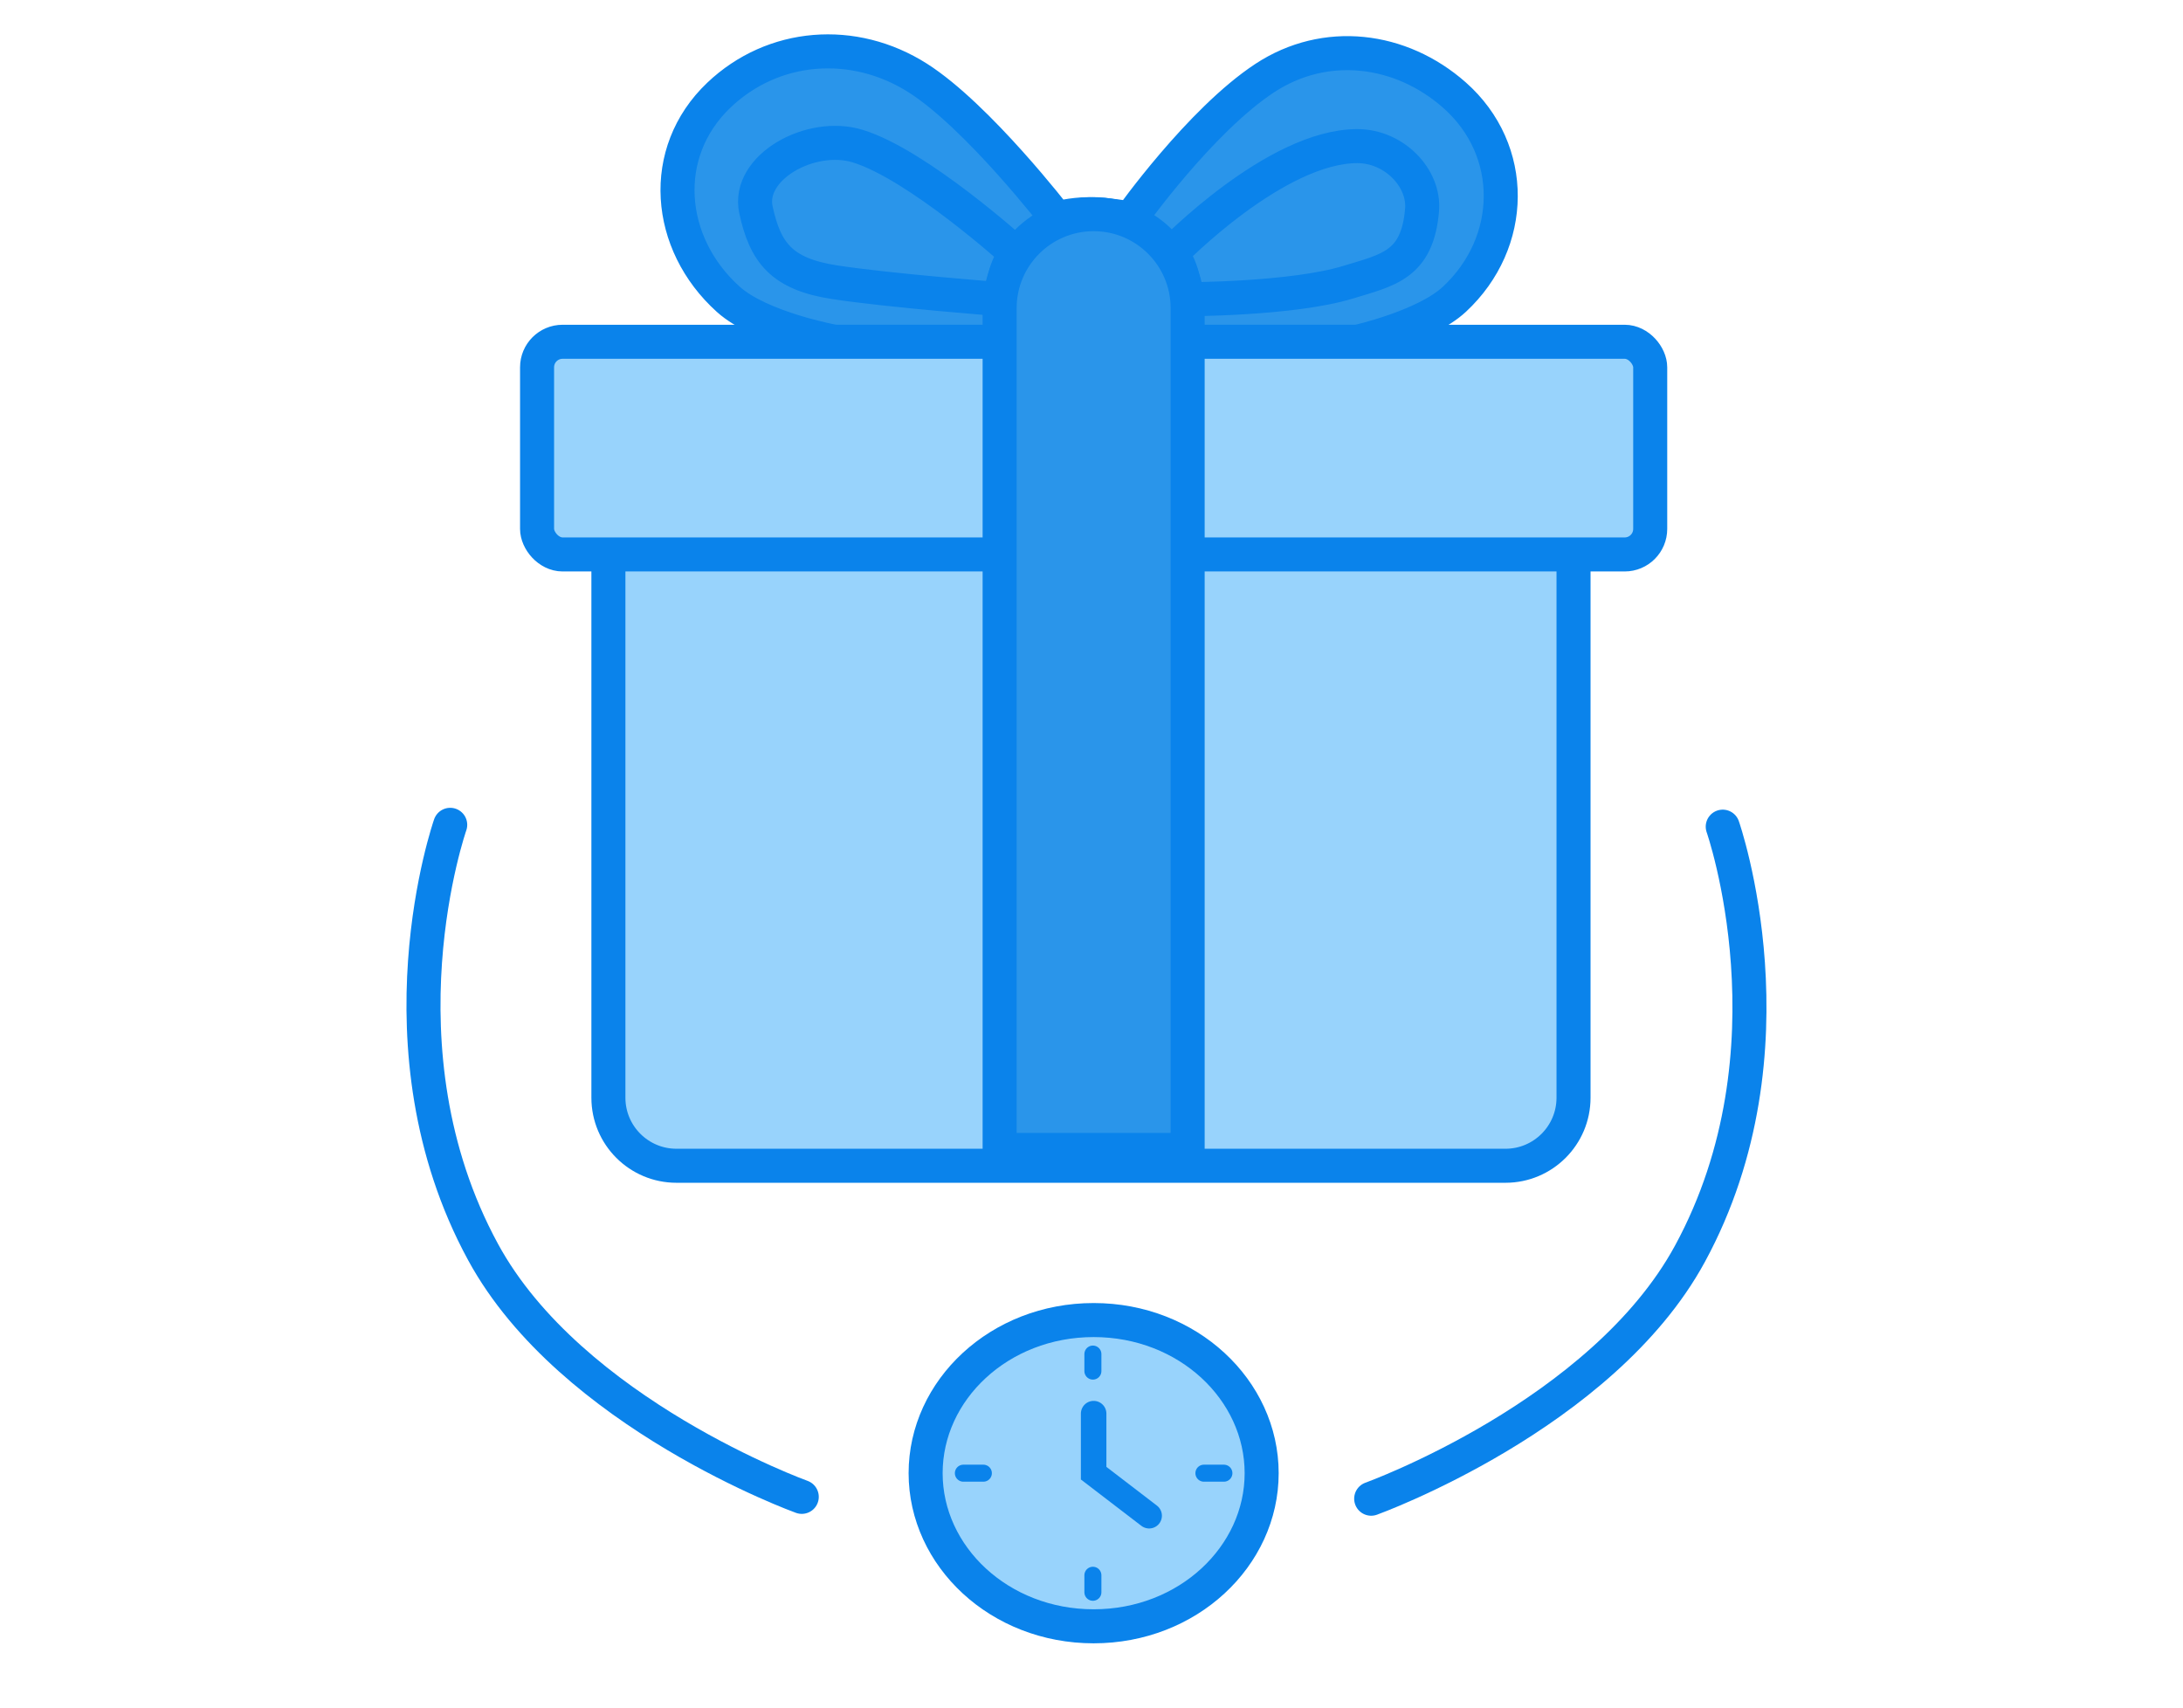 <svg width="340" height="266" viewBox="0 0 340 266" fill="none" xmlns="http://www.w3.org/2000/svg">
<rect width="340" height="266" fill="white"/>
<path d="M184.742 53.23H155.924H129.988C129.988 53.23 118.457 51.147 113.418 46.605C103.766 37.904 102.58 23.741 111.977 14.807C120.424 6.776 132.967 5.797 142.956 12.157C152.322 18.12 164.57 34.019 164.57 34.019C164.57 34.019 166.944 33.356 169.613 33.356C172.282 33.356 176.097 34.019 176.097 34.019C176.097 34.019 186.903 18.782 196.99 12.157C206.421 5.962 218.166 7.427 226.528 14.807C236.271 23.406 236.016 37.768 226.528 46.605C221.93 50.887 211.399 53.23 211.399 53.23H184.742Z" fill="#2A95EA"/>
<path d="M184.742 53.23H155.924M184.742 53.23H211.399C211.399 53.23 221.93 50.887 226.528 46.605C236.016 37.768 236.271 23.406 226.528 14.807C218.166 7.427 206.421 5.962 196.99 12.157C186.903 18.782 176.097 34.019 176.097 34.019C176.097 34.019 172.282 33.356 169.613 33.356C166.944 33.356 164.57 34.019 164.57 34.019C164.57 34.019 152.322 18.12 142.956 12.157C132.967 5.797 120.424 6.776 111.977 14.807C102.58 23.741 103.766 37.904 113.418 46.605C118.457 51.147 129.988 53.23 129.988 53.23H155.924M184.742 53.23V46.605M155.924 53.23V46.605M155.924 46.605C155.924 46.605 138.633 45.281 129.988 43.956C121.709 42.687 119.181 39.319 117.741 32.694C116.3 26.069 126.261 20.511 133.59 22.757C142.956 25.628 158.086 39.319 158.086 39.319C158.086 39.319 157.089 41.179 156.645 42.631C156.188 44.125 155.924 46.605 155.924 46.605ZM184.742 46.605C184.742 46.605 201.312 46.605 209.958 43.956C216.189 42.046 220.764 41.306 221.485 32.694C221.899 27.739 217.162 22.757 211.399 22.757C198.68 22.757 182.581 39.319 182.581 39.319C182.581 39.319 183.577 41.179 184.022 42.631C184.479 44.125 184.742 46.605 184.742 46.605Z" stroke="#0A83EB" stroke-width="5.3" stroke-linecap="round"/>
<path d="M245.075 86.17V170.965C245.075 176.818 240.33 181.564 234.476 181.564H105.358C99.504 181.564 94.758 176.818 94.758 170.965V86.17H245.075Z" fill="#98D3FC" stroke="#0A83EB" stroke-width="5.3"/>
<rect x="83.648" y="53.23" width="173.371" height="33.123" rx="3.975" fill="#98D3FC" stroke="#0A83EB" stroke-width="5.3"/>
<path d="M170.334 33.356C178.42 33.356 184.975 39.912 184.975 47.998V179.097H155.692V47.998C155.692 39.912 162.248 33.356 170.334 33.356Z" fill="#2A95EA" stroke="#0A83EB" stroke-width="5.3"/>
<path d="M170.333 205.595C184.999 205.595 196.502 216.478 196.502 229.444C196.502 242.41 184.999 253.292 170.333 253.292C155.667 253.292 144.165 242.41 144.165 229.444C144.165 216.478 155.667 205.595 170.333 205.595Z" fill="#98D3FC" stroke="#0A83EB" stroke-width="5.3"/>
<line x1="187.508" y1="229.444" x2="190.622" y2="229.444" stroke="#0A83EB" stroke-width="2.65" stroke-linecap="round"/>
<line x1="150.044" y1="229.444" x2="153.158" y2="229.444" stroke="#0A83EB" stroke-width="2.65" stroke-linecap="round"/>
<line x1="170.217" y1="210.894" x2="170.217" y2="213.544" stroke="#0A83EB" stroke-width="2.65" stroke-linecap="round"/>
<line x1="170.217" y1="245.342" x2="170.217" y2="247.992" stroke="#0A83EB" stroke-width="2.65" stroke-linecap="round"/>
<path d="M170.333 220.169V229.444L178.978 236.068" stroke="#0A83EB" stroke-width="3.975" stroke-linecap="round"/>
<path d="M70.12 128.463C70.12 128.463 57.944 163.198 75.234 194.996C88.923 220.169 124.874 233.131 124.874 233.131" stroke="#0A83EB" stroke-width="5.3" stroke-linecap="round"/>
<path d="M268.314 128.75C268.314 128.75 280.49 163.485 263.2 195.283C249.511 220.457 213.56 233.419 213.56 233.419" stroke="#0A83EB" stroke-width="5.3" stroke-linecap="round"/>
</svg>

